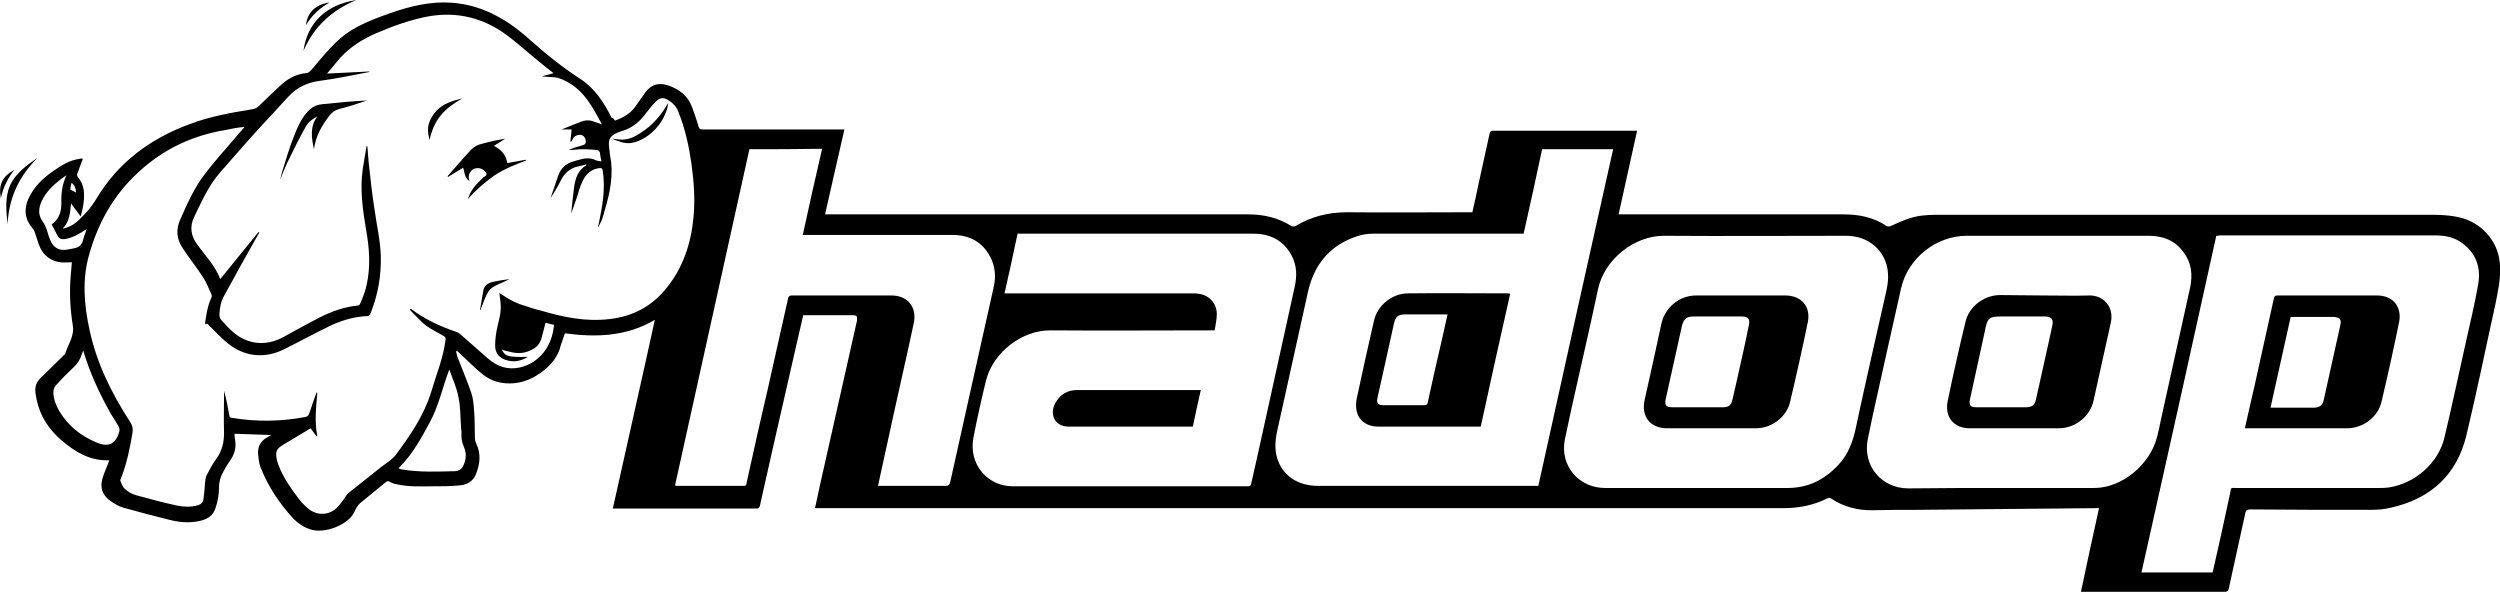 <?xml version="1.0" encoding="utf-8"?>
<!-- Generator: Adobe Illustrator 26.3.1, SVG Export Plug-In . SVG Version: 6.00 Build 0)  -->
<svg version="1.1" id="Layer_1" xmlns="http://www.w3.org/2000/svg" xmlns:xlink="http://www.w3.org/1999/xlink" x="0px" y="0px"
	 viewBox="0 0 594.8 140.8" style="enable-background:new 0 0 594.8 140.8;" xml:space="preserve">
<path d="M146.3,28.7c2-0.7,3.7-1.7,4.9-3.4c0.8-1.1,1.6-2.3,2.4-3.4c1.4-1.8,3.1-2.3,5.3-1.6c2.7,0.9,4.8,2.5,5.8,5.3
	c0.5,1.5,1.1,3,1.5,4.5c0.2,0.6,0.4,0.7,1,0.7h32.7h1c-1.5,6.7-3.1,13.4-4.6,20.2h1.2h99.4c3.8,0,7.2,0.8,10.4,2.8
	c0.2,0.1,0.7,0.1,0.9,0c3.8-2.3,7.9-3.3,12.3-3.3c9.6,0.1,19.2,0,28.8,0h1c0.5-2.2,1-4.3,1.4-6.4c0.9-4.1,1.8-8.2,2.7-12.3
	c0.1-0.6,0.4-0.7,0.9-0.7h16.8h16.4h1c-1.5,6.7-2.9,13.2-4.4,19.9h1h52.5c3.7,0,7.2,0.7,10.3,2.8c0.2,0.1,0.6,0.1,0.9,0
	c2.4-1.1,4.8-2.2,7.4-2.5c1.1-0.1,2.1-0.2,3.2-0.2h118.5c2.5,0,4.9,0.2,7.3,0.9c4.9,1.6,8.4,6,8.6,11.2c0.2,3.1-0.5,6.2-1.1,9.2
	c-2.3,10.4-4.4,20.8-6.9,31.2c-2.3,9.5-8.6,15.1-18,17.2c-1.6,0.4-3.2,0.5-4.8,0.5c-9.5,0-19.1,0-28.6-0.1c-0.7,0-1.1,0.2-1.2,0.9
	c-1.3,6-2.6,11.9-3.9,17.8c-0.1,0.5-0.2,0.9-1,0.9c-11.1,0-22.3,0-33.4,0c-0.2,0-0.5,0-0.8,0c1.4-6.6,2.8-13.2,4.3-19.9
	c-0.3,0-0.6,0-0.8,0c-14.2,0.1-28.3,0.3-42.5,0.4c-3.6,0-7.2,0-10.8,0.1c-3.4,0-6.6-0.8-9.5-2.7c-0.4-0.3-0.7-0.3-1.1-0.1
	c-3.2,1.6-6.7,2.3-10.3,2.3c-76.5,0-153,0-229.5,0c-0.3,0-0.6,0-1,0c0.4-1.8,0.8-3.5,1.1-5.1c2.2-9.8,4.4-19.6,6.6-29.3
	c0.7-3.3,1.5-6.5,2.2-9.8c0.1-0.2,0.1-0.5,0.1-0.7c0.1-0.7-0.1-1-0.9-1c-1.6,0-3.1,0-4.7,0c-2.4,0-4.8,0-7.2,0
	c-0.6,2.5-1.1,4.9-1.7,7.4c-1.8,8-3.7,16.1-5.5,24.1c-1,4.6-2.1,9.2-3.1,13.8c-0.1,0.5-0.3,0.7-0.8,0.7c-11.2,0-22.5,0-33.7,0
	c-0.2,0-0.3,0-0.5,0c3.3-14.9,6.7-29.8,10-44.9c-6.8,4-14,4.2-21.4,3.2c-0.3,1-0.7,1.9-1,2.9c-0.5,2.3-1.9,4.1-3.6,5.6
	c-3.1,2.6-6.7,4-10.9,3.2c-2.5-0.5-4.3-2-6.1-3.7c-1.2-1.1-2.4-2.3-3.6-3.4c-0.2-0.2-0.3-0.3-0.5-0.4c-0.1,0-0.1,0.1-0.2,0.1
	c0.1,0.4,0.2,0.8,0.3,1.2c1.1,2.9,2.3,5.7,3.3,8.6c0.5,1.4,0.6,2.9,0.7,4.4c0.2,2.1,0.1,4.2,0.2,6.4c0,0.4,0.1,0.9,0.3,1.3
	c1.2,2.5,0.9,5-0.1,7.4c-0.7,1.7-2.2,2.5-4,2.6c-2,0.2-3.9,0.2-5.9,0.2c-3,0-6,0.2-9-0.5c-0.6-0.1-1.1-0.3-1.6-0.6
	c-0.4-0.2-0.6-0.1-0.9,0.1c-2,1.7-4.1,3.3-6.1,5c-0.7,0.6-1.1,1.5-1.5,2.3c-1.3,2.7-6.9,5.2-10.5,3.9c-1.5-0.5-2.8-1.4-3.9-2.5
	c-3.3-3.6-6-7.6-7.8-12.2c-0.4-1-0.5-2.2-0.6-3.4c-0.1-1.6,0.7-2.9,2.1-3.7c0.3-0.2,0.7-0.4,1.1-0.6c-3-0.1-5.8-0.2-8.8-0.3
	c0,0.4,0,0.8,0.1,1.2c0.4,2-0.1,3.8-1.3,5.4c-0.5,0.7-1,1.5-1.4,2.3c-0.7,1.2-1.1,2.5-1.1,4c0,1.6-0.3,3.2-0.8,4.7
	c-0.5,1.8-1.9,2.7-3.6,3.1c-2.4,0.6-4.9,0.4-7.3-0.2c-3.7-0.9-7.4-1.9-11-2.9c-1.1-0.3-2.1-0.9-3.1-1.6c-1.9-1.3-2.6-3.2-1.9-5.4
	c0.3-1.1,0.8-2.2,1.2-3.2c0.1-0.4,0.3-0.7,0.4-1.1c-4.5,0.2-8-1.9-11.2-4.6c-3.1-2.6-5.3-5.9-6.1-9.9c-0.1-0.4-0.1-0.8-0.2-1.1
	c-0.3-1.6,0-2.9,1.3-4.1c1.8-1.7,3.5-3.5,5.3-5.2c0.1-0.1,0.3-0.2,0.4-0.4c0.7-2.3,2.3-4.3,1.8-6.9c-0.6-3.8-0.8-7.6-0.5-11.4
	c0.1-1.2,0.2-2.3,0.3-3.5c-0.9,0-1.9,0.1-2.8,0c-2.2-0.3-3.9-1.6-4.8-3.6c-0.5-1.1-0.8-2.4-1.2-3.5C8.2,55,8,54.6,7.8,54.4
	c-1.9-2.2-2.2-4.6-1-7.2c1.3-2.8,3.5-4.9,6-6.6c1.9-1.3,3.8-2.5,6.1-2.8c0.2,0,0.4-0.1,0.5-0.1s0.1,0,0.3,0.1
	c-0.4,1.2-0.9,2.3-1.3,3.5c-0.1,0.2-0.1,0.6,0.1,0.8c0.8,0.9,1.2,1.9,1.4,3c0.3,2.1-0.1,4.2-0.7,6.4c-0.8-1.1-1.5-2-2.3-3.1
	c-0.2,2.3-0.4,4.4-2,6c1.6-0.3,2.9-1.1,4-2.2c1.5-1.4,2.8-2.9,3.9-4.7c5.2-8.8,12.9-14.5,22.4-18C50,27.7,55,26.8,60,26
	c0.6-0.1,1.1-0.3,1.6-0.8c1.8-1.7,3.6-3.5,5.5-5.2c1.6-1.4,3.5-2.4,5.7-2.6c0.6,0,0.9-0.4,1.3-0.8c1.9-2.2,3.7-4.5,5.8-6.5
	c3-3,6.8-4.7,10.8-6.2s8.1-2.8,12.4-3.2c5.7-0.5,10.9,0.7,15.8,3.5c2.9,1.6,5.5,3.7,7.9,5.9c3.6,3.2,7.3,6.1,11.3,8.7
	c3.4,2.2,5.6,5.6,7.4,9.2C146,28.1,146.1,28.4,146.3,28.7L146.3,28.7z M118.8,69.7c0.4,0.3,0.8,0.5,1.1,0.7c1.6,1.1,3.3,1.9,5.1,2.4
	c1.2,0.4,2.4,0.8,3.7,1.1c5.4,1.6,10.8,2.7,16.4,2c5.2-0.6,9.6-2.8,13-6.8c4.3-5,6.3-11,6.9-17.4c0.4-4.3,0.1-8.5-0.5-12.8
	c-0.6-4.2-1.5-8.3-3.1-12.3c-0.5-1.3-1.4-2.2-2.6-2.9c-1.1-0.6-1.9-0.4-2.8,0.5c-0.8,0.8-1.5,1.7-2.2,2.6c-1.5,2.1-3.4,3.7-5.9,4.4
	c-0.4,0.1-0.9,0.3-1.3,0.5c-1.4,0.7-1.9,1.5-1.7,3.1c0.1,1.3,0.3,2.5,0.5,3.8c0.5,4.5-0.7,8.8-2,13.1c-0.2,0.8-0.7,1.5-1,2.3
	c-0.1-0.1-0.1-0.2-0.1-0.2c0-0.1,0-0.2,0.1-0.3c0.9-4.3,1.7-8.5,1-12.9c-0.1-0.5-0.3-0.7-0.8-0.6c-1.9,0.2-3.2,1.4-4,3.1
	c-0.7,1.4-1,2.9-1.5,4.3c-0.4,1.1-0.8,2.3-1.2,3.4c0.2-2.1,0.4-4.2,0.7-6.3s0.9-4,2.9-5.2c0,0,0-0.1,0-0.2c-0.7,0.2-1.3,0.4-2,0.5
	c-1.8,0.4-3.1,1.5-4,3.2c-0.4,0.8-0.8,1.6-1.3,2.4c-0.4,0.7-0.8,1.3-1.2,1.9c0.6-1.8,1.2-3.5,1.8-5.3c0.6-1.7,1.8-2.9,3.6-3.4
	c0.7-0.2,1.5-0.4,2.2-0.6c1-0.2,2.1-0.2,3.1,0.3c0.4,0.2,0.8,0.2,1.4,0.3c-0.2-0.9-0.3-1.5-0.4-2.2c-0.1-0.2-0.4-0.5-0.6-0.5
	c-1.1-0.1-2.2-0.2-3.4-0.2c-1.1,0-2.3,0.2-3.4,0.2c1-0.5,2.1-0.8,3.2-1.1c0.8-0.2,1-0.6,0.8-1.4c-0.2-0.7-0.7-1.2-1.5-1.1
	c-0.4,0-0.9,0.2-1.2,0.5s-0.4,0.7-0.7,1.1c-0.1,0-0.1,0-0.2,0c0.1-1,0.2-1.9,0.3-2.9c-0.7,0-1.6,0-2.4,0c1.5-0.6,3-1.2,4.5-1.8
	c1-0.4,2.1-0.5,3.1-0.1c0.6,0.2,1.2,0.4,2,0.7c-2.2-4.1-4.2-8.1-8.6-10.3c-0.8-0.4-1.6-0.8-2.6-0.9s-2-0.1-2.9-0.2v-0.1
	c0.8-0.2,1.7-0.4,2.6-0.7c-1.2-0.9-2.3-1.8-3.4-2.7c-2.6-2.1-5.1-4.4-7.8-6.4c-5.6-4.1-11.8-5.6-18.6-4.4c-4.3,0.8-8.4,2.3-12.4,4
	c-3.2,1.4-6.1,3.2-8.5,5.8c-1.1,1.2-2,2.5-3.2,3.8c3.6-0.2,6.9-0.3,10.2-0.5c-0.2,0.1-0.3,0.2-0.5,0.2c-3.7,0.7-7.4,1.5-11.2,2
	c-3.1,0.4-5.6,1.5-7.7,3.8c-2.4,2.6-4.8,5.2-7.2,7.8c-3.1,3.4-6.1,6.9-9.1,10.3c-2.7,3.1-4.3,6.8-6.1,10.5c-1.1,2.3-0.8,4.4,0.6,6.4
	c2,2.8,4.4,5.2,5.6,8.4c3-3.7,6-7.4,9.1-11.2c0.1,0,0.1,0.1,0.2,0.1c-0.1,0.2-0.3,0.5-0.4,0.7c-2.7,4.8-5.4,9.6-8,14.4
	c-0.8,1.4-1,2.9-1.1,4.4c0,0.5,0.1,1,0.5,1.4c0.7,0.7,1.3,1.5,2.1,2.2c3.5,3.5,8.2,4.2,12.6,1.8c2.9-1.6,5.8-3.2,8.7-4.7
	c2.8-1.4,5.8-2.5,9-2.8c0.2,0,0.6-0.3,0.6-0.5c0.6-1.4,1.2-2.8,1.5-4.3c1-4.4,0.7-8.8-0.1-13.2c-0.8-4.8-1.5-9.6-0.8-14.5
	c0.3-1.8,0.6-3.6,0.9-5.4h0.2c0.1,1.2,0.2,2.4,0.3,3.7c0.4,3.8,0.8,7.5,1.4,11.3c0.5,3.7,1.4,7.4,1.5,11.2c0.1,4.7-0.7,9.3-2.5,13.7
	c-0.1,0.2-0.4,0.5-0.6,0.5c-3,0.1-5.8,0.9-8.5,2.1c-3.8,1.8-7.6,3.9-11.4,5.8c-4.3,2.1-8.7,1.9-12.6-0.8c-2.1-1.5-3.8-3.5-5.7-5.3
	c-0.4,0.3-0.5,0-0.5-0.2c0.3-2.1,0.6-4.1,1.5-6c0.1-0.2,0.1-0.6,0-0.8c-0.7-1.4-1.2-2.9-2.1-4.2c-1.5-2.3-3.2-4.4-4.7-6.7
	c-1.5-2.2-1.7-4.5-0.6-6.9c1.7-3.9,3.4-7.7,6-11c2.1-2.8,4.5-5.4,6.8-8.1c0.8-1,1.7-2,2.5-2.9c-1.5,0.1-3,0.4-4.4,0.7
	c-8,1.3-15,4.6-20.9,10.1c-5.9,5.4-9.6,12.1-11.7,19.6c-1.7,5.9-1.2,11.9,0.1,17.9c1.7,7.9,5.2,15,9.6,21.8c0.6,0.9,0.8,1.7,0.6,2.8
	c-0.6,3.5-1.3,7-2.6,10.4c-0.1,0.3-0.3,0.6-0.3,0.8c0.3,0.7,0.5,1.5,1.1,2c0.7,0.7,1.6,1.2,2.6,1.5c3.3,0.9,6.6,1.8,9.9,2.5
	c1.6,0.3,3.2,0.4,4.9-0.1c0.7-0.2,1.2-0.7,1.3-1.4c0.2-1.4,0.3-2.8,0.4-4.2c0.1-0.5,0.1-1.1,0.4-1.6c0.7-1.3,1.4-2.7,2.3-3.9
	c1.3-1.8,1.8-3.8,1.8-6.1c-0.1-3.1,0-6.3,0-9.4c0-0.2,0-0.4,0-0.6c0.5,1.8,0.9,3.7,1.2,5.5c0.1,0.4,0,0.8,0.6,0.9
	c5.9,1,11.8,0.9,17.6-0.2c0.5-0.1,0.7-0.4,0.9-0.9c0.5-1.6,1.1-3.2,1.7-4.9h0.2c-0.3,3.5-0.7,6.9,0,10.4c-0.1,0-0.1,0-0.2,0
	c-0.5-0.6-0.9-1.3-1.4-1.9c-0.2,0.1-0.4,0.2-0.5,0.3c-2,1.2-4,2.4-6,3.6c-1.5,0.9-1.9,1.5-1.6,3.2c0.1,0.5,0.2,1,0.4,1.5
	c1.1,3,3,5.7,4.9,8.2c0.6,0.8,1.3,1.5,2.1,2.2c2,1.7,4.5,1.8,6.5,0.3c0.8-0.6,1.4-1.5,2-2.3c0.4-0.5,0.7-1.2,1.2-1.6
	c2.6-2.1,5.2-4.1,7.8-6.2c1.2-0.9,2.5-1.7,3.4-2.8c3.5-4.7,6.8-9.5,8.5-15.1c1.2-4.1,2.9-8.1,3.4-12.4c0.1-0.5-0.1-0.6-0.5-0.9
	c-1.4-0.8-2.8-1.5-4.1-2.4c-1.4-1.1-2.6-2.5-3.9-3.8l0.2-0.2h0.1c3.3,2.5,7,4.2,10.9,5.5c0.3,0.1,0.6,0.3,0.8,0.5
	c2.2,1.9,4.4,3.9,6.6,5.8s4.7,2.8,7.7,2.1c4.5-1.1,7.6-5,8-10.1c-0.6-0.2-1.3-0.3-2-0.5c-0.3,1.2-0.6,2.3-0.9,3.4
	c-0.3,1.3-1,2.3-2.2,2.9c-1.7,1-3.5,1.1-5.4,0.6c-0.6-0.1-1.2-0.3-1.9-0.5c0.8,1.6,1.4,1.8,6.2,1.7c-1.5,0.9-3,1.3-4.7,0.9
	c-2-0.5-3.1-1.6-3.1-3.6c0-1.4,0.2-2.9,0.5-4.3c0.4-1.8,1-3.6,0.8-5.6C119.1,71.6,118.9,70.7,118.8,69.7L118.8,69.7z M239,69.8h1.2
	h43.3c0.6,0,1.1,0,1.7,0.1c2.5,0.3,4.3,2.3,4.3,4.8c0,1.3-0.3,2.6-0.5,3.9c-0.4,0-0.8,0-1.1,0c-12.6,0-25.3,0.1-37.9,0
	c-6.8-0.1-13.7,5.2-15.4,11.9c-1.1,4.5-2.1,9-3,13.6c-1.2,6.2,3.2,11.6,9.4,11.6h55.9c0.6,0,0.7-0.2,0.8-0.7
	c0.5-2.4,1.1-4.7,1.6-7.1c2.9-13.1,5.8-26.3,8.7-39.5c0.6-2.6,0.6-5.2-0.7-7.6c-1.9-3.6-5.1-5.2-9.1-5.2c-18.4,0-36.9,0-55.3,0
	c-0.3,0-0.5,0-0.8,0C241.1,60.3,240.1,65,239,69.8z M362.5,55.6c-0.4,0-0.7,0-1,0c-11.6,0-23.2,0-34.8,0c-1.3,0-2.6,0.2-3.8,0.6
	c-6.4,2.1-10.2,6.6-11.7,13.2c-2.4,11-4.9,22-7.3,33c-0.5,2.3-0.7,4.5,0,6.7c1.3,4.1,4.9,6.5,9.7,6.5h51.6h0.8
	c5.9-26.7,11.8-53.4,17.8-80.1c-5.7,0-11.3,0-16.9,0C365.5,42.2,364,48.9,362.5,55.6L362.5,55.6z M527.3,56.1
	c-5.9,26.7-11.8,53.4-17.8,80.1h16.9c0-0.1,0.1-0.2,0.1-0.3c1.4-6.2,2.8-12.4,4.1-18.6c0.3-1.4,0-1.2,1.4-1.2h33.9
	c0.8,0,1.5,0,2.3-0.1c6.3-0.9,12-5.8,13.4-12c1.8-7.5,3.4-15.1,5.1-22.7c1-4.5,2.1-9,2.9-13.6c0.7-3.9-0.4-7.3-3.7-9.8
	c-2-1.5-4.2-1.9-6.7-1.9c-17,0-34.1,0-51.1,0C527.9,56.1,527.7,56.1,527.3,56.1L527.3,56.1z M476.2,116.1h3.3h18.8
	c6.5,0,13.2-5.5,14.9-12.1c0.4-1.5,0.7-3,1-4.5c2.3-10.4,4.6-20.8,6.9-31.2c0.6-3,0.3-5.8-1.6-8.3c-2-2.8-4.9-3.9-8.3-3.9
	c-14.4,0-28.9,0-43.3,0c-7.3,0-14,5.4-15.6,12.5c-1.3,6-2.7,11.9-4,17.9s-2.7,11.9-3.9,17.9c-1.3,6.4,3.2,11.8,9.7,11.8
	C461.5,116.1,468.9,116.1,476.2,116.1L476.2,116.1z M404,116.1h21.3c4.8,0,8.7-1.9,12-5.4c2.5-2.6,3.6-5.8,4.3-9.2
	c2.3-10.8,4.8-21.6,7.2-32.3c0.5-2.2,0.6-4.3,0-6.4c-1.3-4.1-4.9-6.7-9.6-6.7c-14.4,0-28.8,0.1-43.2,0c-7.1-0.1-14.3,5.6-15.8,12.7
	s-3.1,14.1-4.7,21.2c-1.1,4.9-2.2,9.7-3.2,14.6c-1.2,6.2,3.3,11.5,9.6,11.5H404z M178.3,35.5c-5.9,26.7-11.8,53.4-17.7,80
	c0.2,0,0.3,0.1,0.3,0.1H177c0.5,0,0.6-0.3,0.6-0.6c1.6-7.2,3.2-14.5,4.9-21.7c1.7-7.4,3.3-14.9,5-22.3c0.1-0.5,0.3-0.7,0.9-0.7h23.7
	c3.9,0,6.1,2.8,5.3,6.6c-0.4,1.7-0.7,3.4-1.1,5.1c-2.3,10.3-4.6,20.6-6.8,30.8c-0.2,0.9-0.4,1.9-0.6,2.8h0.9h15.1c0.8,0,1-0.2,1.2-1
	c1.5-6.9,3.1-13.8,4.6-20.7c1.9-8.5,3.8-17,5.7-25.5c0.6-2.5,0.4-5-0.8-7.3c-1.9-3.6-5-5.2-9-5.2c-11.5,0-23.1,0-34.6,0
	c-0.3,0-0.6,0-1,0c1.5-6.9,3-13.7,4.6-20.5C189.5,35.5,183.9,35.5,178.3,35.5z M106.9,87.9c-1.6,4.2-2.5,8.6-4.6,12.5
	s-4.2,7.8-7.5,11c0.3,0.1,0.6,0.3,0.9,0.3c4.2,0.7,8.4,0.5,12.6,0.4c0.6,0,1.4-0.4,1.7-0.9c0.9-1.5,1.1-3.2,0.4-4.8
	c-0.3-0.8-0.6-1.6-0.6-2.5c0-0.7,0-1.5-0.1-2.2c-0.2-2.4-0.1-4.8-0.6-7.1C108.7,92.3,107.7,90.2,106.9,87.9L106.9,87.9z M19.8,83.4
	c-0.2,0.5-0.3,0.8-0.4,1c-0.3,1.1-0.9,2-1.8,2.9c-1.5,1.4-3,2.9-4.4,4.5c-0.3,0.4-0.5,1-0.5,1.5c0,1.6,0.6,3.1,1.4,4.5
	c2.1,3.5,5.1,5.9,8.9,7.5c2.9,1.2,4.6,0.3,5.4-2.7c0.1-0.4,0-0.8-0.2-1.2c-0.6-1-1.2-2-1.8-2.9C23.7,93.7,21.4,88.8,19.8,83.4z
	 M15.8,41.7c-0.4,0.3-0.9,0.6-1.3,0.9c-1.9,1.5-3.6,3.1-4.6,5.3c-0.7,1.6-0.9,3.2,0.2,4.7c0.6,0.8,0.9,1.7,1.2,2.6
	c0.2,0.7,0.4,1.4,0.7,2c0.7,1.7,2,2.5,3.9,2.2c0.5-0.1,1.1-0.2,1.6-0.3c1.3-0.2,2-0.8,2.3-2.1c0.2-0.9,0.6-1.7,0.8-2.5
	c-1.5,1-3,1.9-4.7,2.3C15,57,14.2,57,13.7,56.1s-0.9-1.8-1.4-2.7c1.8-1.3,2.3-3.1,2.3-5C14.5,46.1,14.8,43.9,15.8,41.7z M18.1,45.8
	c-0.1-0.9-0.2-1.7-1.1-2.3c-0.1,0.6-0.2,1.1-0.3,1.6C17.2,45.4,17.6,45.5,18.1,45.8z"/>
<path d="M84.8,0C79,2.4,74.7,6.3,72.2,12.1C73.1,5.4,77.6,1.1,84.8,0z"/>
<path d="M9,37.5c-4.5,4.4-6.9,9.6-7.2,15.9c-0.3-3.2-0.7-6.3,0.6-9.3C3.8,41.1,6.4,39.3,9,37.5z"/>
<path d="M78.4,0.6c-2.3,1.3-4.2,3-5.6,5.4C73.1,2.9,75.2,1,78.4,0.6z"/>
<path d="M0.2,47.2c-0.6-3.4,0.4-5.2,3.2-6.8C1.8,42.5,0.7,44.7,0.2,47.2z"/>
<path d="M111.3,47.4c0.6-1.9,1.7-3.3,3-4.5c0.3-0.3,0.6-0.7,1-0.9c0.7-0.4,0.5-0.8,0.1-1.2c-0.7-0.8-1.8-1-2.7-0.6
	c-0.9,0.5-1.4,1.5-1.1,2.5c0,0.1,0.1,0.2,0.1,0.4c-0.8-0.6-1-1-1.5-3.2c-1.2,0.7-2.4,1.5-3.6,2.2c0-0.1-0.1-0.1-0.1-0.2
	c1.9-2.1,3.7-4.3,5.6-6.3c0.7-0.7,1.6-1.2,2.6-1.4c1.8-0.5,3.6-0.9,5.5-1.2c-0.9,0.6-1.7,1.1-2.7,1.7c1.8,0.9,2.9,2.2,3.2,4.1
	c1.5-0.3,3-0.5,4.4-0.8c0,0.1,0,0.2,0.1,0.2c-2.6,0.9-5.2,2-7.5,3.5C115.3,43.4,113.2,45.2,111.3,47.4L111.3,47.4z"/>
<path d="M66.7,42.5c0.3-1.2,0.6-2.3,1-3.5c1-3.2,2-6.4,3.5-9.5c0.7-1.4,1.6-2.7,2.8-3.7c0.8-0.6,1.6-0.9,2.6-1
	c3.6-0.4,7.1-0.7,10.7-0.9c-2.1,0.7-4.3,1.5-6.5,2c-1.1,0.3-1.8,0.8-2.5,1.7c-1.8,2.4-3.2,4.8-3.6,7.9c-0.6-2.7-1-5.4,0.8-7.8
	c-1.2,0.6-2.2,1.4-2.8,2.5c-1.5,2.7-2.9,5.5-4.2,8.2c-0.7,1.4-1.2,2.8-1.8,4.2C66.8,42.5,66.8,42.5,66.7,42.5z"/>
<path d="M159,24.5c-0.6,4.5-4.5,8.7-8.7,9.5c-1.7,0.3-3.2-0.4-4.7-1c0.6,0.1,1.3,0.1,1.9,0.2c1.3,0.1,2.5-0.2,3.6-0.8
	c3.2-1.7,5.7-4.2,7.5-7.3C158.7,24.9,158.9,24.7,159,24.5z"/>
<path d="M110,23.4c-1.9,1.1-3.7,2.3-5.1,4s-2.2,3.7-2.7,5.9c-0.4-1.5-0.6-3.1,0.1-4.6c0.4-0.9,0.9-1.7,1.6-2.4
	C105.5,24.6,107.7,24,110,23.4z"/>
<path d="M114.2,73.8c0.3-1.6,0.5-3.2,0.8-4.7c0.2-1.1,1-1.7,2.1-2c1.3-0.3,2.7-0.5,4.1-0.7c-0.5,0.2-0.9,0.5-1.4,0.7
	c-3.5,1.5-3.5,1.6-4.9,5.1c-0.2,0.5-0.4,1-0.6,1.6C114.3,73.8,114.3,73.8,114.2,73.8L114.2,73.8z"/>
<path d="M285.7,92.8c-0.7,3-1.3,5.8-1.9,8.7c-0.3,0-0.6,0-0.9,0c-9.4,0-18.8,0-28.2,0c-0.1,0-0.2,0-0.2,0c-3.8,0.1-4.9-3.2-3.3-5.8
	c1.1-1.9,2.8-2.9,5.1-2.9h28.4L285.7,92.8z"/>
<path d="M359.3,69.9c-2.4,10.6-4.7,21-7,31.6c-0.3,0-0.5,0-0.7,0c-7.9,0-15.8,0-23.6,0c-2.9,0-4.9-1.5-5.3-4.1
	c-0.1-0.8-0.1-1.7,0.1-2.6c1.3-6.2,2.7-12.4,4.1-18.5c0.8-3.6,4.2-6.4,7.9-6.5c8-0.1,16,0,24,0C358.9,69.8,359.1,69.8,359.3,69.9z
	 M344.4,74.8c-0.4,0-0.6,0-0.9,0c-3,0-6,0-9,0c-1.9,0-2.5,0.5-2.9,2.4c-0.7,3.2-1.4,6.3-2.1,9.5c-0.6,2.7-1.2,5.4-1.8,8.1
	c-0.2,1.1,0.1,1.5,1.2,1.6h0.6h9.4c0.5,0,0.7-0.1,0.8-0.7c1.1-5.2,2.3-10.3,3.5-15.5C343.6,78.5,344,76.7,344.4,74.8L344.4,74.8z"/>
<path d="M534.1,101.9c0.8-3.4,1.5-6.8,2.3-10.1c1.5-6.9,3.1-13.9,4.6-20.8c0.1-0.5,0.3-0.7,0.8-0.7h23.8c3.7,0,5.9,2.7,5.2,6.3
	c-1.3,6.4-2.7,12.7-4.2,19c-0.8,3.6-4.4,6.3-8.2,6.3c-7.8,0-15.7,0-23.5,0C534.6,101.9,534.4,101.9,534.1,101.9L534.1,101.9z
	 M540.2,97h0.7h9.4c1.6,0,2.3-0.5,2.6-2c1.3-5.8,2.6-11.7,3.9-17.6c0.3-1.5,0-1.8-1.5-2c-0.3,0-0.5,0-0.8,0c-2.3,0-4.6,0-6.8,0
	c-0.9,0-1.8,0-2.7,0C543.4,82.7,541.8,89.8,540.2,97L540.2,97z"/>
<path d="M486.4,70.3c3.6,0,7.2,0.1,10.7,0c3-0.1,6,2.4,5.1,6.5c-1.4,6.2-2.7,12.3-4.1,18.5c-0.8,3.8-4.4,6.6-8.3,6.6
	c-7.1,0-14.1,0-21.2,0c-3.8,0-6-2.8-5.2-6.5c1.3-6.3,2.7-12.5,4.2-18.7c0.8-3.7,4.3-6.4,8.1-6.5C479.3,70.2,482.8,70.3,486.4,70.3z
	 M476,96.9h5.8h0.3c1.5-0.1,2-0.5,2.3-1.9c1-4.3,1.9-8.7,2.9-13c0.3-1.5,0.7-3.1,1-4.6c0.3-1.4-0.2-2-1.6-2.1c-0.2,0-0.5,0-0.7,0
	c-3.3,0-6.6,0-9.8,0c-2.9,0-3.3,0.3-3.9,3.1v0.1c-1.2,5.5-2.4,11-3.6,16.5c-0.3,1.4,0.1,1.9,1.5,1.9H476z"/>
<path d="M407.1,101.9c-3.5,0-7,0-10.4,0c-4.1,0-6.3-2.8-5.4-6.8c1.4-6.1,2.7-12.2,4-18.2c0.9-3.8,4.3-6.6,8.2-6.6h21.3
	c3.8,0,6.1,2.7,5.3,6.4c-1.3,6.3-2.7,12.6-4.2,18.9c-0.8,3.6-4.4,6.3-8.1,6.3h-0.1C414.2,101.9,410.6,101.9,407.1,101.9L407.1,101.9
	z M403.7,96.9h6.3c1.4,0,1.9-0.6,2.2-1.9s0.6-2.6,0.9-3.9c1-4.6,2.1-9.2,3-13.8c0.3-1.4-0.2-2-1.6-2s-2.9,0-4.3,0
	c-2.4,0-4.9,0-7.3,0c-1.6,0-2.3,0.6-2.7,2.1c-0.3,1.2-0.5,2.4-0.8,3.6c-1,4.7-2.1,9.3-3.1,14c-0.3,1.4,0.1,1.9,1.6,1.9L403.7,96.9z"
	/>
</svg>
